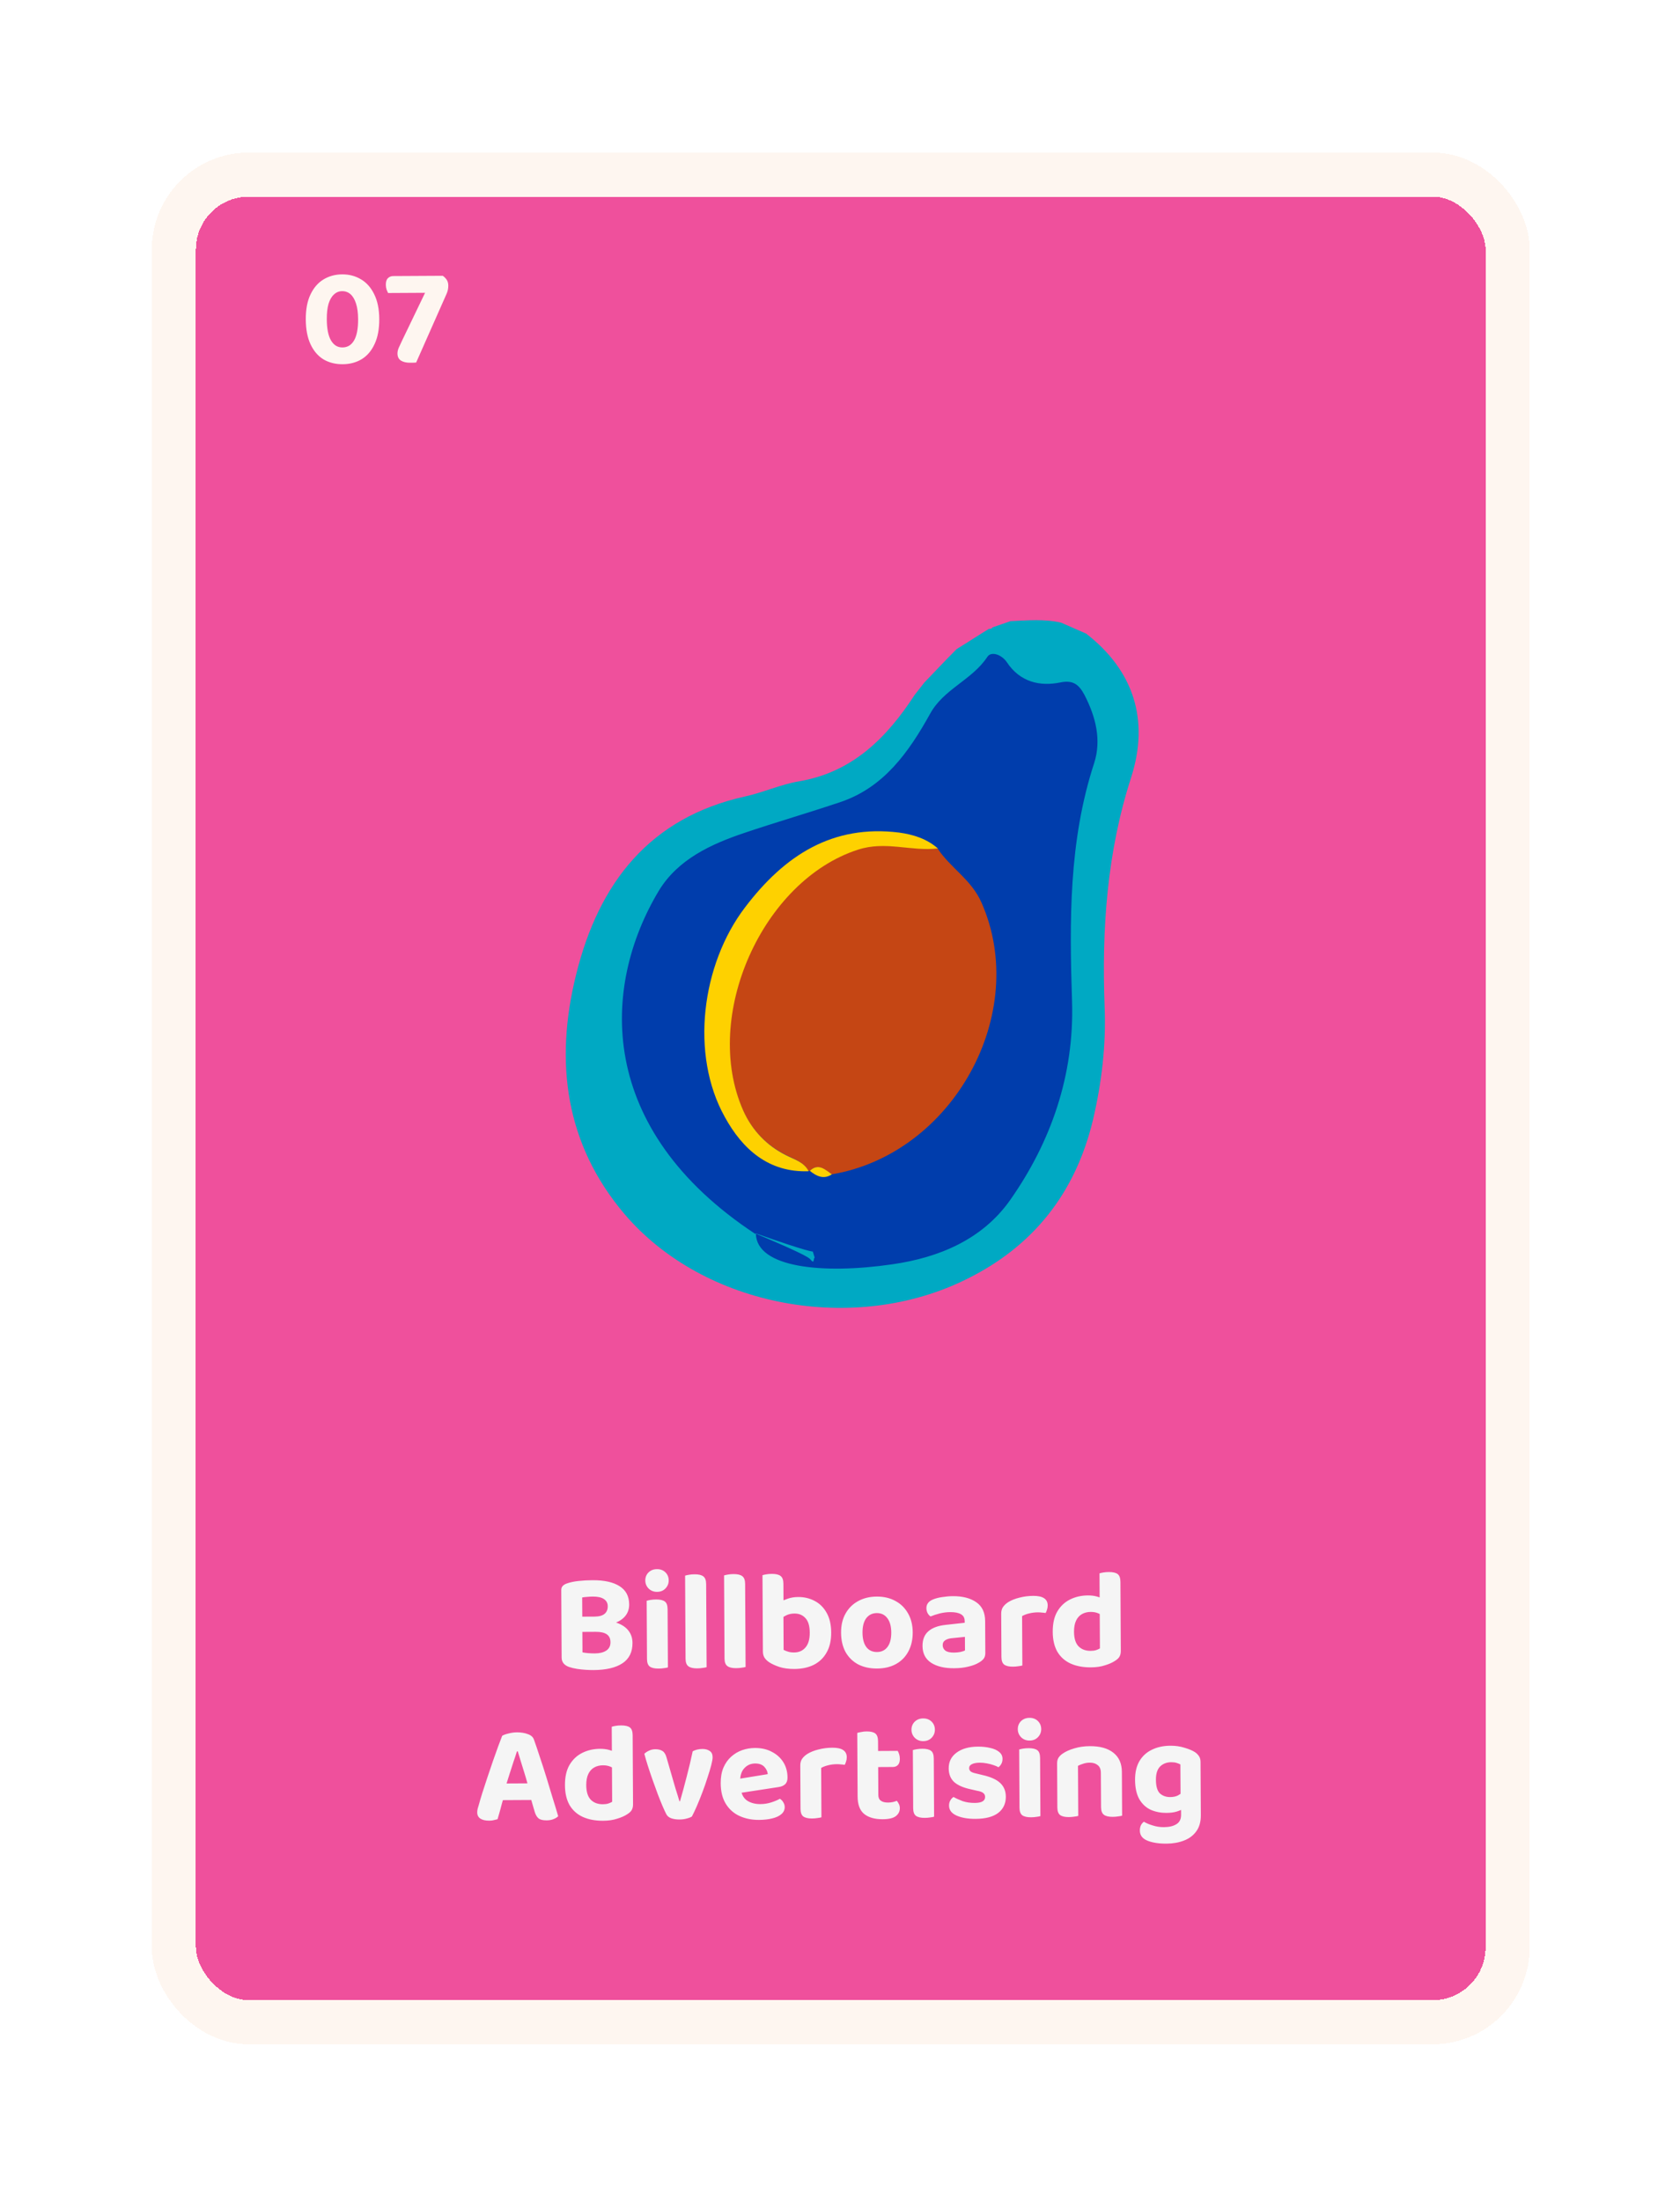 <svg width="223" height="292" viewBox="0 0 223 292" fill="none" xmlns="http://www.w3.org/2000/svg">
<g filter="url(#filter0_d_6328_62948)">
<rect x="26" y="21.413" width="171.195" height="239.302" rx="7.019" fill="#EF509C" shape-rendering="crispEdges"/>
<path d="M47.534 37.665C47.529 36.841 47.438 36.156 47.261 35.607C47.083 35.047 46.837 34.63 46.524 34.357C46.211 34.084 45.842 33.949 45.417 33.952C45.005 33.954 44.644 34.099 44.334 34.388C44.024 34.664 43.782 35.077 43.611 35.627C43.452 36.177 43.374 36.864 43.379 37.688C43.385 38.935 43.571 39.87 43.937 40.492C44.302 41.114 44.809 41.423 45.458 41.42C46.132 41.416 46.648 41.102 47.006 40.476C47.365 39.85 47.541 38.913 47.534 37.665ZM45.489 43.647C44.528 43.653 43.678 43.439 42.94 43.006C42.213 42.561 41.642 41.896 41.225 41.012C40.809 40.129 40.597 39.026 40.59 37.703C40.583 36.38 40.789 35.281 41.208 34.405C41.628 33.517 42.198 32.852 42.919 32.411C43.653 31.958 44.488 31.729 45.424 31.724C46.347 31.719 47.178 31.939 47.917 32.384C48.656 32.817 49.239 33.475 49.669 34.359C50.11 35.242 50.335 36.34 50.342 37.65C50.349 38.972 50.143 40.078 49.723 40.966C49.316 41.855 48.746 42.525 48.012 42.978C47.278 43.419 46.437 43.642 45.489 43.647ZM52.199 31.949L58.769 31.913C58.957 32.037 59.126 32.205 59.277 32.416C59.428 32.627 59.505 32.895 59.506 33.22C59.507 33.395 59.489 33.575 59.453 33.763C59.417 33.95 59.355 34.138 59.269 34.325L55.238 43.426C55.088 43.439 54.945 43.446 54.807 43.447C54.67 43.448 54.539 43.448 54.414 43.449C53.94 43.452 53.547 43.36 53.234 43.175C52.92 42.977 52.763 42.659 52.76 42.223C52.759 41.986 52.814 41.736 52.925 41.473C53.048 41.198 53.196 40.879 53.369 40.516L56.423 34.172L51.519 34.199C51.456 34.087 51.386 33.931 51.31 33.732C51.247 33.533 51.215 33.327 51.214 33.115C51.211 32.703 51.303 32.41 51.489 32.234C51.676 32.046 51.912 31.951 52.199 31.949Z" fill="#FEF6F0"/>
<path d="M144.093 79.331C150.458 84.221 152.597 90.809 150.16 98.427C146.928 108.413 146.231 118.605 146.629 129.002C146.828 133.995 146.231 138.988 145.088 143.878C142.75 153.658 137.131 160.658 128.428 164.982C113.46 172.497 93.418 168.791 82.876 156.386C75.068 147.172 73.576 136.311 76.461 124.678C79.494 112.325 86.357 103.78 98.889 101.001C101.276 100.486 103.613 99.405 106.05 98.993C113.062 97.809 117.637 93.331 121.416 87.515C121.864 86.948 122.262 86.434 122.709 85.868C124.152 84.375 125.544 82.882 126.986 81.441C128.428 80.566 129.821 79.639 131.263 78.764C131.462 78.764 131.611 78.764 131.76 78.558C132.556 78.301 133.351 77.992 134.147 77.735C136.385 77.632 138.673 77.426 140.861 77.941C141.955 78.404 143.049 78.919 144.143 79.382L144.093 79.331Z" fill="#00A9C3"/>
<path d="M87.451 113.508C79.793 126.273 79.097 145.113 100.282 159.062V158.959C107.542 161.533 107.89 161.378 107.89 161.378L108.139 162.202C107.94 162.253 108.139 163.077 107.642 162.511C107.492 162.305 107.443 161.996 100.331 159.01C100.431 163.54 109.233 164.415 118.433 163.077C124.55 162.202 130.368 159.834 134.098 154.532C139.518 146.811 142.602 137.958 142.303 128.229C141.955 117.523 141.856 106.92 145.237 96.573C146.232 93.485 145.436 90.397 143.944 87.514C143.248 86.227 142.502 85.507 140.762 85.867C138.026 86.433 135.391 85.816 133.65 83.19C132.954 82.161 131.562 81.698 131.064 82.47C129.025 85.558 125.246 86.742 123.456 90.036C120.621 95.132 117.339 99.765 111.62 101.721C107.343 103.162 103.066 104.397 98.79 105.839C94.364 107.331 89.988 109.339 87.451 113.508Z" fill="#003DAC"/>
<path d="M124.451 107.898C126.142 110.472 128.926 112.016 130.269 115.053C136.784 129.723 126.539 148.408 110.427 151.136C109.532 150.57 108.637 149.591 107.493 150.672H107.294C106.647 149.488 105.404 149.128 104.31 148.562C101.724 147.275 99.785 145.268 98.591 142.591C93.071 130.083 101.177 112.119 113.858 108.001C117.489 106.817 120.92 108.259 124.401 107.847L124.451 107.898Z" fill="#C54614"/>
<path d="M124.451 107.898C120.97 108.31 117.538 106.869 113.908 108.053C101.227 112.119 93.121 130.135 98.641 142.643C99.835 145.319 101.774 147.327 104.36 148.614C105.454 149.18 106.697 149.489 107.344 150.724C102.023 150.93 98.542 147.79 96.204 143.518C91.579 135.231 93.121 123.289 98.89 115.722C104.161 108.774 110.526 104.707 119.329 105.788C121.218 106.045 123.058 106.612 124.55 107.95L124.451 107.898Z" fill="#FED100"/>
<path d="M107.492 150.672C108.636 149.591 109.531 150.518 110.426 151.136C109.332 151.856 108.387 151.393 107.492 150.672Z" fill="#FED100"/>
<path d="M80.473 209.811L80.484 211.832L76.31 211.855L76.299 209.833L80.473 209.811ZM79.08 211.84L79.296 210.285C80.332 210.279 81.194 210.4 81.881 210.645C82.569 210.891 83.082 211.238 83.422 211.685C83.774 212.133 83.951 212.674 83.955 213.311C83.961 214.521 83.517 215.422 82.622 216.014C81.726 216.605 80.449 216.905 78.789 216.914C78.49 216.916 78.147 216.905 77.76 216.882C77.385 216.859 76.998 216.818 76.598 216.758C76.211 216.697 75.855 216.612 75.53 216.501C74.88 216.268 74.553 215.852 74.55 215.253L74.501 206.305C74.5 206.068 74.568 205.881 74.704 205.743C74.841 205.605 75.021 205.498 75.245 205.422C75.669 205.27 76.18 205.161 76.778 205.095C77.389 205.029 78.013 204.995 78.65 204.991C80.197 204.983 81.39 205.245 82.229 205.777C83.081 206.309 83.509 207.117 83.515 208.203C83.518 208.802 83.347 209.315 82.999 209.741C82.652 210.167 82.142 210.494 81.47 210.722C80.81 210.951 80.005 211.067 79.057 211.073L78.919 209.819C79.518 209.816 79.96 209.695 80.246 209.456C80.532 209.218 80.674 208.88 80.671 208.443C80.669 208.031 80.499 207.714 80.161 207.491C79.835 207.268 79.341 207.159 78.68 207.162C78.443 207.164 78.194 207.178 77.932 207.204C77.67 207.218 77.451 207.244 77.277 207.282L77.317 214.564C77.529 214.612 77.785 214.648 78.085 214.672C78.397 214.695 78.69 214.706 78.965 214.704C79.588 214.701 80.087 214.58 80.46 214.341C80.846 214.089 81.037 213.714 81.034 213.214C81.032 212.74 80.867 212.392 80.542 212.169C80.216 211.946 79.729 211.836 79.08 211.84ZM85.655 205.028C85.653 204.604 85.795 204.247 86.08 203.959C86.378 203.67 86.751 203.525 87.201 203.522C87.662 203.52 88.038 203.661 88.326 203.947C88.615 204.232 88.76 204.587 88.763 205.011C88.765 205.423 88.623 205.779 88.338 206.08C88.052 206.381 87.679 206.533 87.217 206.536C86.768 206.538 86.393 206.39 86.092 206.093C85.803 205.795 85.658 205.44 85.655 205.028ZM85.86 211.653L88.63 211.638L88.657 216.561C88.545 216.599 88.376 216.631 88.152 216.657C87.928 216.696 87.684 216.716 87.422 216.717C86.886 216.72 86.492 216.629 86.242 216.443C86.003 216.257 85.883 215.921 85.88 215.434L85.86 211.653ZM88.638 213.079L85.868 213.095L85.838 207.723C85.951 207.684 86.119 207.646 86.343 207.607C86.58 207.569 86.83 207.549 87.092 207.547C87.628 207.544 88.016 207.636 88.254 207.822C88.492 207.995 88.612 208.338 88.615 208.849L88.638 213.079ZM90.978 211.625L93.768 211.666L93.794 216.533C93.67 216.571 93.495 216.603 93.271 216.629C93.046 216.668 92.803 216.688 92.541 216.69C92.017 216.692 91.629 216.601 91.379 216.415C91.128 216.229 91.002 215.893 90.999 215.406L90.978 211.625ZM93.775 213.108L90.986 213.067L90.939 204.382C91.064 204.343 91.238 204.305 91.463 204.266C91.687 204.228 91.93 204.208 92.192 204.206C92.729 204.203 93.116 204.295 93.354 204.481C93.605 204.667 93.731 205.009 93.734 205.508L93.775 213.108ZM96.151 211.597L98.941 211.638L98.967 216.505C98.843 216.543 98.668 216.575 98.444 216.601C98.219 216.64 97.976 216.66 97.714 216.661C97.19 216.664 96.802 216.573 96.552 216.387C96.301 216.201 96.175 215.865 96.172 215.378L96.151 211.597ZM98.948 213.08L96.159 213.039L96.112 204.353C96.237 204.315 96.411 204.277 96.635 204.238C96.86 204.2 97.103 204.18 97.365 204.178C97.902 204.175 98.289 204.267 98.527 204.453C98.778 204.638 98.904 204.981 98.907 205.48L98.948 213.08ZM105.943 207.22C106.755 207.216 107.492 207.393 108.155 207.751C108.818 208.097 109.345 208.624 109.736 209.333C110.127 210.03 110.325 210.896 110.33 211.932C110.336 212.98 110.135 213.861 109.727 214.575C109.332 215.288 108.767 215.834 108.033 216.212C107.298 216.578 106.438 216.764 105.452 216.769C104.679 216.773 104.011 216.683 103.448 216.499C102.898 216.315 102.435 216.099 102.059 215.852C101.796 215.666 101.596 215.461 101.457 215.237C101.331 215.013 101.267 214.752 101.266 214.452L101.233 208.519L103.985 208.504L104.016 214.231C104.166 214.318 104.36 214.398 104.598 214.471C104.835 214.545 105.104 214.581 105.403 214.579C106.04 214.576 106.544 214.355 106.916 213.916C107.3 213.477 107.49 212.821 107.485 211.947C107.48 211.061 107.29 210.42 106.913 210.023C106.549 209.613 106.061 209.41 105.45 209.413C105.051 209.415 104.695 209.492 104.384 209.643C104.073 209.795 103.806 209.965 103.582 210.153L103.495 207.907C103.781 207.743 104.13 207.592 104.541 207.452C104.964 207.3 105.432 207.223 105.943 207.22ZM104.007 209.159L101.237 209.174L101.211 204.326C101.323 204.288 101.491 204.249 101.715 204.211C101.94 204.172 102.183 204.152 102.445 204.151C102.982 204.148 103.369 204.239 103.607 204.425C103.858 204.611 103.984 204.953 103.987 205.452L104.007 209.159ZM121.151 211.911C121.156 212.884 120.961 213.734 120.566 214.459C120.183 215.173 119.637 215.725 118.928 216.116C118.218 216.506 117.383 216.704 116.423 216.71C115.474 216.715 114.637 216.532 113.911 216.162C113.198 215.779 112.64 215.233 112.237 214.523C111.846 213.802 111.648 212.948 111.642 211.962C111.637 210.976 111.832 210.133 112.228 209.432C112.623 208.719 113.175 208.167 113.884 207.776C114.606 207.373 115.435 207.168 116.371 207.163C117.319 207.158 118.15 207.353 118.863 207.749C119.577 208.132 120.135 208.684 120.538 209.406C120.942 210.115 121.146 210.95 121.151 211.911ZM116.383 209.353C115.796 209.357 115.329 209.584 114.982 210.035C114.648 210.486 114.483 211.123 114.487 211.947C114.492 212.783 114.664 213.425 115.003 213.872C115.343 214.307 115.812 214.523 116.411 214.52C117.01 214.516 117.476 214.289 117.811 213.838C118.145 213.387 118.31 212.75 118.306 211.926C118.301 211.115 118.13 210.486 117.79 210.038C117.451 209.578 116.982 209.35 116.383 209.353ZM126.633 214.595C126.92 214.593 127.2 214.567 127.475 214.516C127.761 214.452 127.967 214.382 128.091 214.306L128.082 212.509L126.51 212.668C126.086 212.695 125.749 212.784 125.501 212.935C125.252 213.086 125.128 213.312 125.13 213.611C125.132 213.911 125.252 214.153 125.49 214.339C125.728 214.513 126.109 214.598 126.633 214.595ZM126.48 207.108C127.778 207.101 128.815 207.37 129.591 207.915C130.368 208.447 130.759 209.281 130.766 210.417L130.789 214.666C130.79 214.978 130.711 215.234 130.55 215.435C130.388 215.623 130.183 215.786 129.935 215.925C129.561 216.151 129.094 216.329 128.534 216.456C127.985 216.597 127.355 216.669 126.644 216.673C125.371 216.68 124.353 216.436 123.589 215.941C122.838 215.445 122.459 214.705 122.454 213.719C122.449 212.871 122.708 212.22 123.229 211.768C123.751 211.304 124.529 211.019 125.565 210.913L128.053 210.638L128.051 210.413C128.049 209.989 127.879 209.684 127.541 209.499C127.216 209.313 126.747 209.222 126.136 209.225C125.662 209.228 125.194 209.287 124.733 209.402C124.284 209.516 123.879 209.65 123.518 209.801C123.368 209.702 123.236 209.553 123.123 209.354C123.022 209.143 122.971 208.924 122.969 208.7C122.967 208.176 123.252 207.794 123.824 207.553C124.185 207.402 124.603 207.293 125.077 207.228C125.563 207.151 126.031 207.111 126.48 207.108ZM135.67 209.754L135.683 212.094L132.913 212.109L132.898 209.432C132.896 209.083 132.976 208.789 133.137 208.551C133.31 208.3 133.546 208.081 133.844 207.892C134.255 207.64 134.747 207.444 135.32 207.304C135.905 207.151 136.517 207.073 137.153 207.069C138.426 207.062 139.064 207.483 139.069 208.332C139.07 208.531 139.04 208.719 138.979 208.894C138.93 209.069 138.868 209.219 138.794 209.344C138.669 209.32 138.513 209.302 138.326 209.29C138.151 209.266 137.957 209.255 137.745 209.256C137.371 209.258 136.997 209.304 136.623 209.393C136.249 209.482 135.931 209.603 135.67 209.754ZM132.909 211.397L135.679 211.439L135.706 216.305C135.581 216.343 135.407 216.375 135.182 216.402C134.958 216.44 134.714 216.46 134.452 216.462C133.928 216.465 133.541 216.373 133.29 216.187C133.052 216.001 132.932 215.665 132.929 215.178L132.909 211.397ZM146.002 214.04L145.971 208.406L148.741 208.391L148.774 214.381C148.775 214.68 148.714 214.937 148.591 215.149C148.467 215.35 148.268 215.532 147.995 215.696C147.659 215.922 147.217 216.118 146.669 216.283C146.133 216.461 145.51 216.551 144.798 216.555C143.763 216.561 142.863 216.391 142.1 216.046C141.35 215.7 140.767 215.179 140.351 214.483C139.948 213.774 139.743 212.895 139.738 211.847C139.732 210.749 139.933 209.849 140.341 209.148C140.761 208.435 141.326 207.901 142.035 207.548C142.745 207.195 143.53 207.016 144.391 207.011C144.84 207.009 145.24 207.056 145.59 207.154C145.94 207.252 146.227 207.369 146.453 207.505L146.465 209.789C146.29 209.64 146.058 209.504 145.77 209.381C145.483 209.258 145.152 209.197 144.777 209.199C144.34 209.201 143.954 209.297 143.618 209.486C143.282 209.675 143.022 209.964 142.837 210.351C142.652 210.739 142.561 211.233 142.564 211.832C142.569 212.705 142.766 213.347 143.155 213.756C143.556 214.166 144.094 214.369 144.768 214.365C145.042 214.364 145.286 214.331 145.497 214.268C145.709 214.192 145.877 214.116 146.002 214.04ZM148.744 208.934L145.974 208.968L145.947 204.083C146.059 204.044 146.228 204.006 146.452 203.967C146.677 203.929 146.92 203.909 147.182 203.907C147.731 203.904 148.124 203.996 148.363 204.182C148.601 204.368 148.721 204.71 148.724 205.209L148.744 208.934ZM68.729 227.704L68.617 227.704C68.494 228.104 68.347 228.548 68.175 229.036C68.015 229.523 67.849 230.036 67.678 230.573C67.506 231.098 67.34 231.623 67.181 232.148L66.853 233.835C66.779 234.072 66.706 234.322 66.632 234.585C66.572 234.847 66.504 235.103 66.431 235.353C66.357 235.603 66.29 235.841 66.229 236.066C66.168 236.29 66.106 236.503 66.045 236.703C65.908 236.741 65.752 236.779 65.578 236.818C65.403 236.869 65.197 236.895 64.96 236.896C64.436 236.899 64.036 236.807 63.761 236.622C63.485 236.436 63.347 236.162 63.345 235.8C63.344 235.651 63.362 235.495 63.398 235.332C63.447 235.17 63.502 234.982 63.564 234.77C63.674 234.357 63.827 233.839 64.023 233.214C64.232 232.589 64.453 231.913 64.686 231.188C64.931 230.451 65.177 229.726 65.423 229.013C65.681 228.3 65.915 227.644 66.124 227.044C66.345 226.444 66.523 225.975 66.659 225.637C66.833 225.524 67.107 225.422 67.481 225.333C67.867 225.231 68.247 225.179 68.622 225.177C69.158 225.174 69.639 225.253 70.064 225.413C70.489 225.56 70.759 225.802 70.873 226.138C71.114 226.798 71.374 227.564 71.653 228.436C71.945 229.296 72.237 230.199 72.529 231.146C72.821 232.093 73.1 233.014 73.367 233.912C73.647 234.796 73.888 235.593 74.092 236.304C73.955 236.454 73.756 236.58 73.495 236.681C73.233 236.795 72.922 236.853 72.56 236.855C72.048 236.857 71.686 236.766 71.473 236.58C71.26 236.394 71.096 236.114 70.981 235.74L70.371 233.647L70.044 232.058C69.891 231.497 69.732 230.955 69.567 230.432C69.402 229.909 69.25 229.417 69.11 228.956C68.97 228.482 68.843 228.065 68.729 227.704ZM65.601 234.178L66.693 231.964L71.073 231.94L71.459 234.147L65.601 234.178ZM81.256 234.393L81.225 228.759L83.995 228.744L84.028 234.733C84.03 235.033 83.969 235.289 83.845 235.502C83.721 235.702 83.523 235.884 83.249 236.048C82.913 236.274 82.471 236.47 81.923 236.635C81.388 236.813 80.764 236.904 80.053 236.908C79.017 236.913 78.118 236.743 77.355 236.398C76.604 236.053 76.021 235.532 75.605 234.835C75.202 234.126 74.998 233.248 74.992 232.199C74.986 231.101 75.187 230.202 75.595 229.501C76.015 228.787 76.58 228.254 77.29 227.9C77.999 227.547 78.784 227.368 79.645 227.363C80.094 227.361 80.494 227.409 80.844 227.507C81.194 227.605 81.481 227.722 81.707 227.858L81.719 230.141C81.544 229.992 81.312 229.856 81.025 229.733C80.737 229.61 80.406 229.549 80.031 229.551C79.595 229.554 79.208 229.649 78.873 229.838C78.537 230.027 78.276 230.316 78.091 230.704C77.906 231.092 77.815 231.585 77.818 232.184C77.823 233.057 78.02 233.699 78.409 234.109C78.811 234.518 79.348 234.721 80.022 234.718C80.297 234.716 80.54 234.684 80.752 234.62C80.963 234.544 81.131 234.468 81.256 234.393ZM83.998 229.286L81.228 229.32L81.202 224.435C81.314 224.397 81.482 224.358 81.706 224.32C81.931 224.281 82.174 224.261 82.436 224.26C82.985 224.257 83.379 224.348 83.617 224.534C83.855 224.72 83.975 225.062 83.978 225.562L83.998 229.286ZM93.238 227.383C93.624 227.381 93.943 227.467 94.194 227.64C94.457 227.801 94.589 228.081 94.591 228.48C94.593 228.705 94.532 229.054 94.41 229.529C94.288 230.004 94.122 230.554 93.913 231.179C93.717 231.804 93.496 232.442 93.25 233.092C93.004 233.742 92.758 234.355 92.511 234.931C92.265 235.493 92.043 235.963 91.845 236.338C91.708 236.439 91.49 236.527 91.191 236.604C90.892 236.693 90.562 236.738 90.2 236.74C89.776 236.742 89.407 236.688 89.095 236.578C88.795 236.467 88.582 236.293 88.456 236.057C88.317 235.796 88.146 235.428 87.944 234.955C87.742 234.482 87.527 233.947 87.299 233.349C87.071 232.739 86.843 232.11 86.615 231.462C86.387 230.815 86.177 230.192 85.987 229.594C85.796 228.996 85.644 228.473 85.529 228.024C85.691 227.861 85.896 227.722 86.145 227.609C86.406 227.483 86.686 227.419 86.986 227.417C87.373 227.415 87.691 227.494 87.942 227.655C88.192 227.816 88.375 228.121 88.49 228.569L89.348 231.541C89.45 231.89 89.552 232.239 89.653 232.588C89.767 232.936 89.869 233.26 89.958 233.559C90.047 233.858 90.123 234.114 90.187 234.325L90.262 234.325C90.556 233.313 90.849 232.232 91.143 231.082C91.448 229.92 91.717 228.789 91.948 227.69C92.321 227.488 92.751 227.386 93.238 227.383ZM97.395 233.35L97.272 231.479L101.91 230.724C101.883 230.375 101.732 230.051 101.456 229.753C101.179 229.455 100.773 229.308 100.237 229.31C99.675 229.314 99.208 229.509 98.836 229.898C98.463 230.275 98.267 230.812 98.246 231.511L98.346 232.802C98.462 233.488 98.758 233.979 99.234 234.276C99.71 234.561 100.272 234.701 100.921 234.698C101.445 234.695 101.938 234.617 102.398 234.465C102.859 234.313 103.233 234.155 103.519 233.991C103.707 234.102 103.857 234.257 103.971 234.456C104.097 234.655 104.16 234.867 104.161 235.092C104.163 235.466 104.015 235.779 103.717 236.03C103.432 236.281 103.027 236.471 102.504 236.598C101.993 236.726 101.407 236.791 100.745 236.795C99.784 236.8 98.916 236.624 98.14 236.266C97.377 235.909 96.775 235.369 96.335 234.648C95.894 233.926 95.671 233.023 95.665 231.937C95.66 231.139 95.781 230.445 96.028 229.857C96.287 229.27 96.627 228.787 97.049 228.411C97.484 228.021 97.969 227.732 98.505 227.542C99.053 227.351 99.62 227.255 100.207 227.252C101.068 227.247 101.817 227.418 102.456 227.763C103.106 228.097 103.614 228.556 103.979 229.14C104.344 229.725 104.529 230.404 104.533 231.178C104.535 231.564 104.431 231.858 104.22 232.059C104.009 232.26 103.716 232.386 103.342 232.438L97.395 233.35ZM109 229.899L109.013 232.239L106.242 232.254L106.228 229.577C106.226 229.228 106.305 228.934 106.466 228.696C106.64 228.446 106.876 228.226 107.174 228.037C107.584 227.785 108.076 227.589 108.65 227.449C109.235 227.296 109.846 227.218 110.483 227.214C111.756 227.208 112.394 227.628 112.399 228.477C112.4 228.677 112.37 228.864 112.308 229.039C112.259 229.214 112.198 229.364 112.124 229.489C111.999 229.465 111.843 229.447 111.655 229.436C111.48 229.412 111.287 229.4 111.075 229.401C110.7 229.403 110.326 229.449 109.952 229.538C109.579 229.628 109.261 229.748 109 229.899ZM106.238 231.543L109.009 231.584L109.035 236.45C108.911 236.489 108.736 236.521 108.512 236.547C108.287 236.586 108.044 236.606 107.782 236.607C107.258 236.61 106.871 236.518 106.62 236.333C106.382 236.147 106.262 235.81 106.259 235.324L106.238 231.543ZM113.825 231.501L116.576 231.487L116.587 233.489C116.589 233.839 116.703 234.094 116.928 234.255C117.154 234.416 117.472 234.495 117.884 234.493C118.071 234.492 118.271 234.472 118.483 234.434C118.707 234.383 118.894 234.325 119.043 234.262C119.144 234.374 119.232 234.511 119.308 234.673C119.396 234.834 119.441 235.021 119.442 235.233C119.444 235.658 119.271 236.008 118.923 236.284C118.576 236.561 117.99 236.701 117.166 236.706C116.118 236.711 115.299 236.479 114.71 236.008C114.134 235.537 113.842 234.765 113.837 233.691L113.825 231.501ZM115.575 229.789L115.563 227.655L119.157 227.635C119.22 227.735 119.283 227.878 119.347 228.065C119.41 228.252 119.442 228.457 119.444 228.682C119.446 229.056 119.36 229.331 119.186 229.507C119.025 229.682 118.801 229.771 118.514 229.773L115.575 229.789ZM116.579 231.954L113.827 231.969L113.791 225.25C113.915 225.212 114.09 225.173 114.314 225.135C114.539 225.083 114.776 225.057 115.025 225.056C115.562 225.053 115.949 225.144 116.187 225.33C116.425 225.516 116.546 225.859 116.548 226.358L116.579 231.954ZM120.988 224.836C120.986 224.412 121.127 224.056 121.413 223.767C121.711 223.478 122.084 223.333 122.533 223.33C122.995 223.328 123.37 223.469 123.659 223.755C123.947 224.04 124.093 224.395 124.095 224.819C124.097 225.231 123.956 225.588 123.67 225.889C123.385 226.19 123.012 226.341 122.55 226.344C122.101 226.346 121.725 226.199 121.424 225.901C121.136 225.603 120.99 225.248 120.988 224.836ZM121.193 231.461L123.963 231.446L123.99 236.369C123.877 236.407 123.709 236.439 123.485 236.466C123.26 236.504 123.017 236.524 122.755 236.526C122.218 236.529 121.825 236.437 121.574 236.251C121.336 236.065 121.216 235.729 121.213 235.242L121.193 231.461ZM123.971 232.888L121.2 232.903L121.171 227.531C121.283 227.493 121.452 227.454 121.676 227.416C121.913 227.377 122.162 227.357 122.424 227.355C122.961 227.352 123.348 227.444 123.586 227.63C123.824 227.803 123.945 228.146 123.948 228.657L123.971 232.888ZM133.511 233.716C133.516 234.626 133.177 235.346 132.494 235.874C131.81 236.389 130.813 236.65 129.503 236.657C128.48 236.663 127.637 236.518 126.974 236.222C126.311 235.926 125.978 235.485 125.974 234.898C125.973 234.636 126.028 234.411 126.139 234.224C126.25 234.023 126.393 233.867 126.567 233.753C126.918 233.951 127.324 234.136 127.787 234.308C128.262 234.468 128.799 234.546 129.398 234.543C130.309 234.538 130.763 234.273 130.76 233.749C130.759 233.525 130.677 233.35 130.514 233.226C130.351 233.09 130.082 232.992 129.707 232.931L128.92 232.748C127.921 232.542 127.17 232.221 126.669 231.787C126.18 231.341 125.933 230.731 125.929 229.957C125.924 229.083 126.27 228.389 126.966 227.874C127.674 227.346 128.627 227.078 129.825 227.072C130.424 227.069 130.967 227.128 131.455 227.25C131.954 227.36 132.348 227.539 132.637 227.787C132.925 228.022 133.07 228.321 133.072 228.683C133.074 228.932 133.025 229.151 132.926 229.339C132.827 229.526 132.697 229.683 132.536 229.809C132.398 229.722 132.185 229.63 131.898 229.531C131.623 229.433 131.316 229.354 130.979 229.293C130.654 229.232 130.348 229.203 130.061 229.204C129.612 229.207 129.263 229.271 129.014 229.397C128.765 229.511 128.641 229.693 128.643 229.942C128.644 230.104 128.713 230.248 128.851 230.372C129.001 230.483 129.258 230.575 129.62 230.648L130.37 230.831C131.482 231.075 132.282 231.432 132.772 231.904C133.261 232.363 133.507 232.967 133.511 233.716ZM135.1 224.759C135.097 224.335 135.239 223.979 135.524 223.69C135.822 223.402 136.196 223.256 136.645 223.254C137.107 223.251 137.482 223.393 137.77 223.678C138.059 223.963 138.204 224.318 138.207 224.743C138.209 225.154 138.067 225.511 137.782 225.812C137.497 226.113 137.123 226.265 136.661 226.267C136.212 226.27 135.837 226.122 135.536 225.824C135.247 225.526 135.102 225.171 135.1 224.759ZM135.304 231.385L138.074 231.37L138.101 236.292C137.989 236.33 137.821 236.363 137.596 236.389C137.372 236.427 137.129 236.447 136.866 236.449C136.33 236.452 135.936 236.36 135.686 236.175C135.448 235.989 135.327 235.652 135.325 235.166L135.304 231.385ZM138.082 232.811L135.312 232.826L135.283 227.454C135.395 227.416 135.563 227.378 135.787 227.339C136.024 227.3 136.274 227.28 136.536 227.279C137.072 227.276 137.46 227.367 137.698 227.553C137.936 227.727 138.056 228.069 138.059 228.581L138.082 232.811ZM148.916 230.431L148.925 232.19L146.136 232.206L146.127 230.54C146.125 230.078 145.986 229.742 145.71 229.531C145.447 229.308 145.097 229.198 144.66 229.2C144.348 229.202 144.061 229.247 143.8 229.336C143.538 229.412 143.301 229.507 143.09 229.62L143.104 232.222L140.334 232.237L140.318 229.317C140.316 229.005 140.377 228.749 140.501 228.549C140.637 228.336 140.829 228.148 141.078 227.984C141.476 227.707 141.986 227.48 142.609 227.302C143.232 227.111 143.918 227.014 144.667 227.01C146.015 227.003 147.058 227.296 147.798 227.891C148.537 228.474 148.91 229.32 148.916 230.431ZM140.329 231.376L143.099 231.361L143.126 236.265C143.002 236.303 142.827 236.335 142.602 236.362C142.378 236.4 142.135 236.42 141.873 236.422C141.349 236.425 140.961 236.333 140.711 236.147C140.473 235.961 140.352 235.625 140.35 235.138L140.329 231.376ZM146.132 231.345L148.921 231.329L148.947 236.233C148.823 236.272 148.648 236.304 148.424 236.33C148.199 236.369 147.956 236.389 147.694 236.39C147.17 236.393 146.783 236.301 146.532 236.116C146.281 235.93 146.155 235.593 146.152 235.107L146.132 231.345ZM154.827 235.865C154.09 235.869 153.403 235.735 152.765 235.464C152.14 235.18 151.632 234.715 151.242 234.068C150.864 233.409 150.672 232.549 150.666 231.488C150.661 230.503 150.85 229.678 151.233 229.014C151.628 228.338 152.181 227.83 152.89 227.489C153.6 227.136 154.422 226.957 155.358 226.952C156.032 226.948 156.657 227.038 157.232 227.222C157.819 227.394 158.276 227.585 158.601 227.795C158.827 227.944 159.009 228.124 159.147 228.335C159.285 228.534 159.355 228.789 159.357 229.101L159.389 234.979L156.712 234.993L156.682 229.434C156.544 229.36 156.376 229.292 156.176 229.231C155.988 229.17 155.751 229.14 155.464 229.141C154.865 229.144 154.373 229.334 153.988 229.711C153.616 230.087 153.432 230.675 153.436 231.473C153.441 232.347 153.619 232.951 153.97 233.286C154.334 233.609 154.784 233.768 155.321 233.765C155.732 233.763 156.075 233.693 156.349 233.554C156.623 233.403 156.859 233.239 157.058 233.063L157.144 235.272C156.883 235.435 156.566 235.574 156.192 235.689C155.818 235.803 155.363 235.862 154.827 235.865ZM156.775 236.116L156.765 234.375L159.386 234.361L159.396 236.177C159.4 237.05 159.198 237.763 158.789 238.314C158.393 238.865 157.846 239.274 157.149 239.539C156.464 239.805 155.691 239.94 154.83 239.945C154.181 239.949 153.601 239.896 153.088 239.786C152.589 239.677 152.207 239.535 151.944 239.362C151.518 239.09 151.304 238.704 151.302 238.205C151.3 237.943 151.349 237.705 151.447 237.493C151.559 237.292 151.689 237.142 151.838 237.041C152.176 237.239 152.576 237.405 153.039 237.54C153.501 237.687 153.988 237.76 154.5 237.757C155.199 237.753 155.753 237.619 156.164 237.355C156.574 237.103 156.778 236.69 156.775 236.116Z" fill="#F5F5F5"/>
<rect x="23.075" y="18.488" width="177.044" height="245.152" rx="9.944" stroke="#FEF6F0" stroke-width="5.849" stroke-linejoin="round" shape-rendering="crispEdges"/>
</g>
<defs>
<filter id="filter0_d_6328_62948" x="0.262" y="0.355" width="222.671" height="290.777" filterUnits="userSpaceOnUse" color-interpolation-filters="sRGB">
<feFlood flood-opacity="0" result="BackgroundImageFix"/>
<feColorMatrix in="SourceAlpha" type="matrix" values="0 0 0 0 0 0 0 0 0 0 0 0 0 0 0 0 0 0 127 0" result="hardAlpha"/>
<feOffset dy="4.68"/>
<feGaussianBlur stdDeviation="9.944"/>
<feComposite in2="hardAlpha" operator="out"/>
<feColorMatrix type="matrix" values="0 0 0 0 0 0 0 0 0 0 0 0 0 0 0 0 0 0 0.25 0"/>
<feBlend mode="normal" in2="BackgroundImageFix" result="effect1_dropShadow_6328_62948"/>
<feBlend mode="normal" in="SourceGraphic" in2="effect1_dropShadow_6328_62948" result="shape"/>
</filter>
</defs>
</svg>
